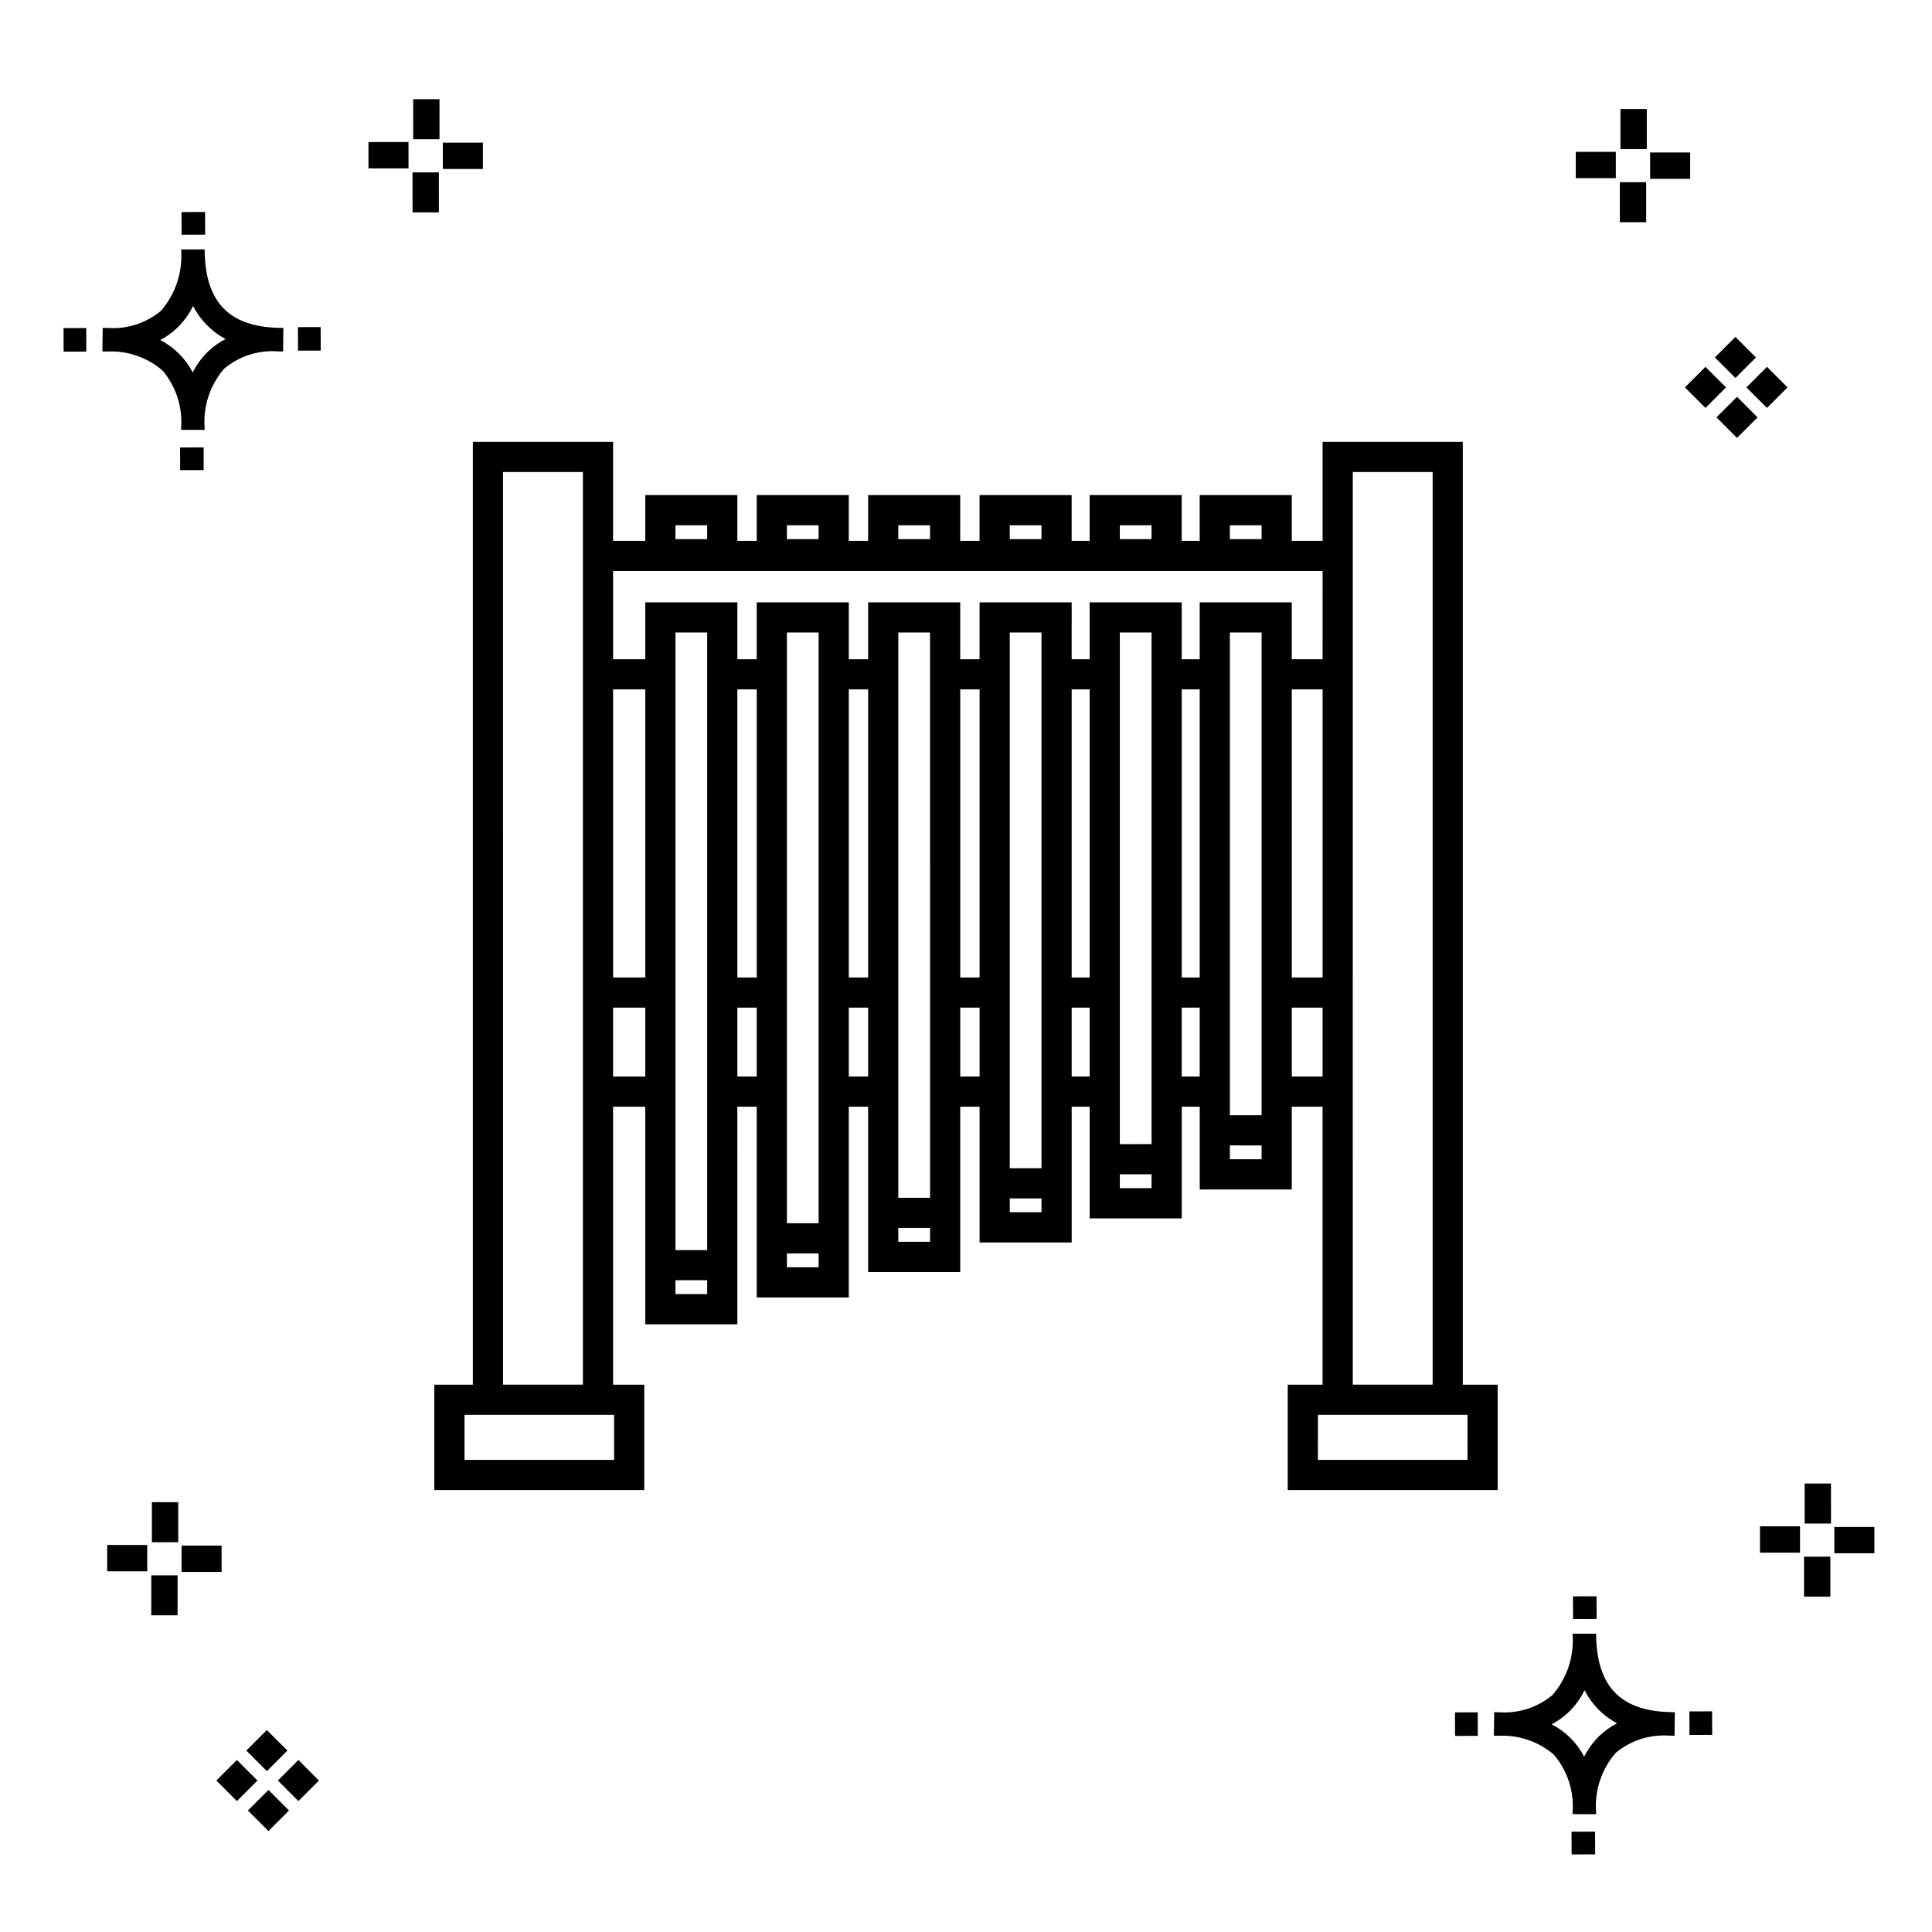<?xml version="1.0" encoding="UTF-8"?>
<!-- Uploaded to: ICON Repo, www.svgrepo.com, Generator: ICON Repo Mixer Tools -->
<svg fill="#000000" width="800px" height="800px" version="1.1" viewBox="144 144 512 512" xmlns="http://www.w3.org/2000/svg">
 <g>
  <path d="m197.96 262.56 0.02 6.016-6.238 0.02-0.02-6.016zm19.738-31.68c0.434 0.023 0.93 0.008 1.402 0.02l-0.082 6.238c-0.449 0.008-0.93-0.004-1.387-0.02v-0.004c-5.172-0.379-10.285 1.277-14.254 4.617-3.746 4.352-5.598 10.023-5.141 15.75v0.449l-6.238-0.016v-0.445c0.434-5.535-1.328-11.02-4.914-15.262-4.047-3.504-9.285-5.316-14.633-5.055h-0.004c-0.434 0-0.867-0.008-1.312-0.02l0.09-6.238c0.441 0 0.879 0.008 1.309 0.02h-0.004c5.129 0.375 10.203-1.266 14.148-4.566 3.879-4.484 5.797-10.34 5.32-16.254l6.238 0.008c0.074 13.766 6.266 20.395 19.461 20.777zm-13.922 2.969h-0.004c-3.703-1.969-6.707-5.031-8.602-8.773-1.043 2.148-2.453 4.098-4.164 5.762-1.352 1.301-2.879 2.406-4.539 3.277 3.691 1.902 6.699 4.902 8.609 8.586 1.004-2.019 2.336-3.856 3.945-5.438 1.41-1.363 3.008-2.516 4.75-3.414zm-42.938-2.898 0.02 6.238 6.016-0.016-0.02-6.238zm68.137-0.273-6.019 0.016 0.02 6.238 6.019-0.016zm-30.609-24.484-0.02-6.016-6.238 0.02 0.02 6.016zm405.96 42.965 5.445 5.445-5.445 5.445-5.445-5.445zm7.941-7.941 5.445 5.445-5.445 5.445-5.445-5.445zm-16.301 0 5.445 5.445-5.445 5.445-5.445-5.445zm7.941-7.941 5.445 5.445-5.441 5.449-5.445-5.445zm-11.992-41.891h-10.613v-6.977h10.613zm-19.707-0.168h-10.613v-6.977h10.613zm8.043 11.668h-6.977v-10.602h6.977zm0.168-19.375h-6.977l-0.004-10.613h6.977zm-308.45 5.273h-10.617v-6.977h10.617zm-19.707-0.168h-10.617v-6.977h10.613zm8.043 11.664h-6.977l-0.004-10.598h6.977zm0.168-19.375h-6.977l-0.004-10.613h6.977zm300 448.52 0.02 6.016 6.238-0.02-0.02-6.016zm25.977-31.699c0.438 0.023 0.93 0.008 1.402 0.02l-0.082 6.238c-0.449 0.008-0.93-0.004-1.387-0.02-5.172-0.379-10.289 1.277-14.254 4.617-3.75 4.352-5.602 10.023-5.144 15.75v0.449l-6.238-0.016v-0.445c0.438-5.539-1.328-11.023-4.91-15.266-4.047-3.504-9.289-5.312-14.633-5.051h-0.004c-0.434 0-0.867-0.008-1.312-0.02l0.09-6.238c0.441 0 0.879 0.008 1.309 0.02h-0.004c5.129 0.371 10.203-1.266 14.145-4.566 3.879-4.484 5.797-10.34 5.32-16.254l6.238 0.008c0.074 13.762 6.266 20.395 19.461 20.773zm-13.922 2.969-0.004 0.004c-3.703-1.969-6.707-5.031-8.602-8.773-1.043 2.148-2.453 4.098-4.168 5.762-1.352 1.301-2.879 2.406-4.539 3.277 3.691 1.902 6.699 4.898 8.609 8.586 1.004-2.019 2.34-3.859 3.945-5.438 1.41-1.363 3.012-2.516 4.754-3.414zm-42.938-2.898 0.02 6.238 6.016-0.016-0.02-6.238zm68.137-0.273-6.019 0.016 0.02 6.238 6.019-0.016zm-30.609-24.48-0.02-6.016-6.238 0.02 0.02 6.016zm73.609-17.414-10.613 0.004v-6.977h10.613zm-19.707-0.164h-10.613v-6.977h10.613zm8.043 11.664h-6.977v-10.598h6.977zm0.168-19.375h-6.977l-0.004-10.613h6.977zm-414.09 70.602 5.445 5.445-5.445 5.445-5.445-5.445zm7.941-7.941 5.445 5.445-5.445 5.445-5.445-5.445zm-16.301 0 5.445 5.445-5.445 5.445-5.445-5.445zm7.941-7.941 5.445 5.445-5.445 5.445-5.445-5.445zm-11.996-41.895h-10.613v-6.973h10.613zm-19.707-0.164h-10.613v-6.977h10.613zm8.043 11.664h-6.977v-10.598h6.977zm0.168-19.375-6.977 0.004v-10.617h6.977z"/>
  <path d="m531.66 510.96v-249.86h-37.16v26.246h-8.164l-0.004-12.148h-24.402v12.152h-4.766v-12.152h-24.402v12.152h-4.766l0.004-12.152h-24.406v12.152h-5.129l0.004-12.152h-24.406v12.152h-5.129l0.004-12.152h-24.402v12.152h-5.133v-12.152h-24.398v12.152h-8.531v-26.25h-37.16l-0.004 249.86h-10.211v27.926h55.637v-27.926h-8.262v-73.668h8.531v57.66h24.402l-0.004-57.66h5.133v50.555h24.402v-50.555h5.129v43.809h24.406v-43.809h5.129v35.969h24.406v-35.969h4.766v29.59h24.402v-29.59h4.766v21.934h24.391v-21.934h8.164v73.668h-9.234v27.926h55.637v-27.926zm-61.734-227.77h8.41v3.672h-8.41zm-29.164 0h8.406v3.672h-8.406zm-29.168 0h8.41v3.672h-8.41zm-29.531 0h8.41v3.672h-8.414zm-29.527 0h8.406v3.672h-8.41zm-29.531 0h8.406v3.672h-8.41zm171.5 12.152-0.004 23.359h-8.164v-15.07h-24.402v15.07h-4.766v-15.07h-24.402v15.07h-4.766l0.004-15.07h-24.406v15.07h-5.129l0.004-15.07h-24.406v15.07h-5.129l0.004-15.07h-24.402v15.07h-5.133v-15.07h-24.398v15.07h-8.531v-23.359zm0 31.355v76.344h-8.164l-0.004-76.344zm-32.57 0v76.344h-4.766v-76.344zm-29.164 0v76.344h-4.766v-76.344zm-29.168 0v76.344h-5.129v-76.344zm-29.531 0v76.344h-5.129l-0.004-76.344zm-29.527 0v76.344h-5.133l-0.004-76.344zm-29.531 0v76.344l-8.535-0.004v-76.34zm-8.27 192.25v11.934h-39.641v-11.934zm-8.262-7.996h-21.168l-0.004-241.86h21.168v241.86zm7.996-81.664v-18.254h8.531v18.254zm24.938 57.66h-8.41v-3.672h8.406zm0-11.668h-8.41v-163.66h8.406v163.66zm7.996-45.996-0.004-18.25h5.133v18.254zm21.535 50.555-8.41 0.004v-3.672h8.406zm0-11.668-8.41 0.004v-156.55h8.406v156.55zm7.996-38.887v-18.25h5.129v18.254zm21.535 43.809h-8.414v-3.672h8.41zm0-11.668-8.414 0.004v-149.8h8.41l0.004 149.8zm7.996-32.141v-18.25h5.129v18.254zm21.535 35.969-8.41 0.004v-3.672h8.41zm0-11.668-8.41 0.004v-141.96h8.41v141.96zm7.996-24.305v-18.246h4.766v18.254zm21.168 29.59-8.406 0.008v-3.672h8.406zm0-11.668-8.406 0.008v-135.59h8.406v135.59zm7.996-17.922v-18.246h4.766v18.254zm21.172 21.934-8.41 0.004v-3.672l8.41 0.004zm0-11.668-8.41 0.008v-127.93h8.41v127.93zm7.996-10.266v-18.246h8.164v18.254zm16.16 7.996 0.004-168.19h21.168v241.86h-21.168zm30.406 93.598h-39.641l0.004-11.926h39.641z"/>
 </g>
</svg>